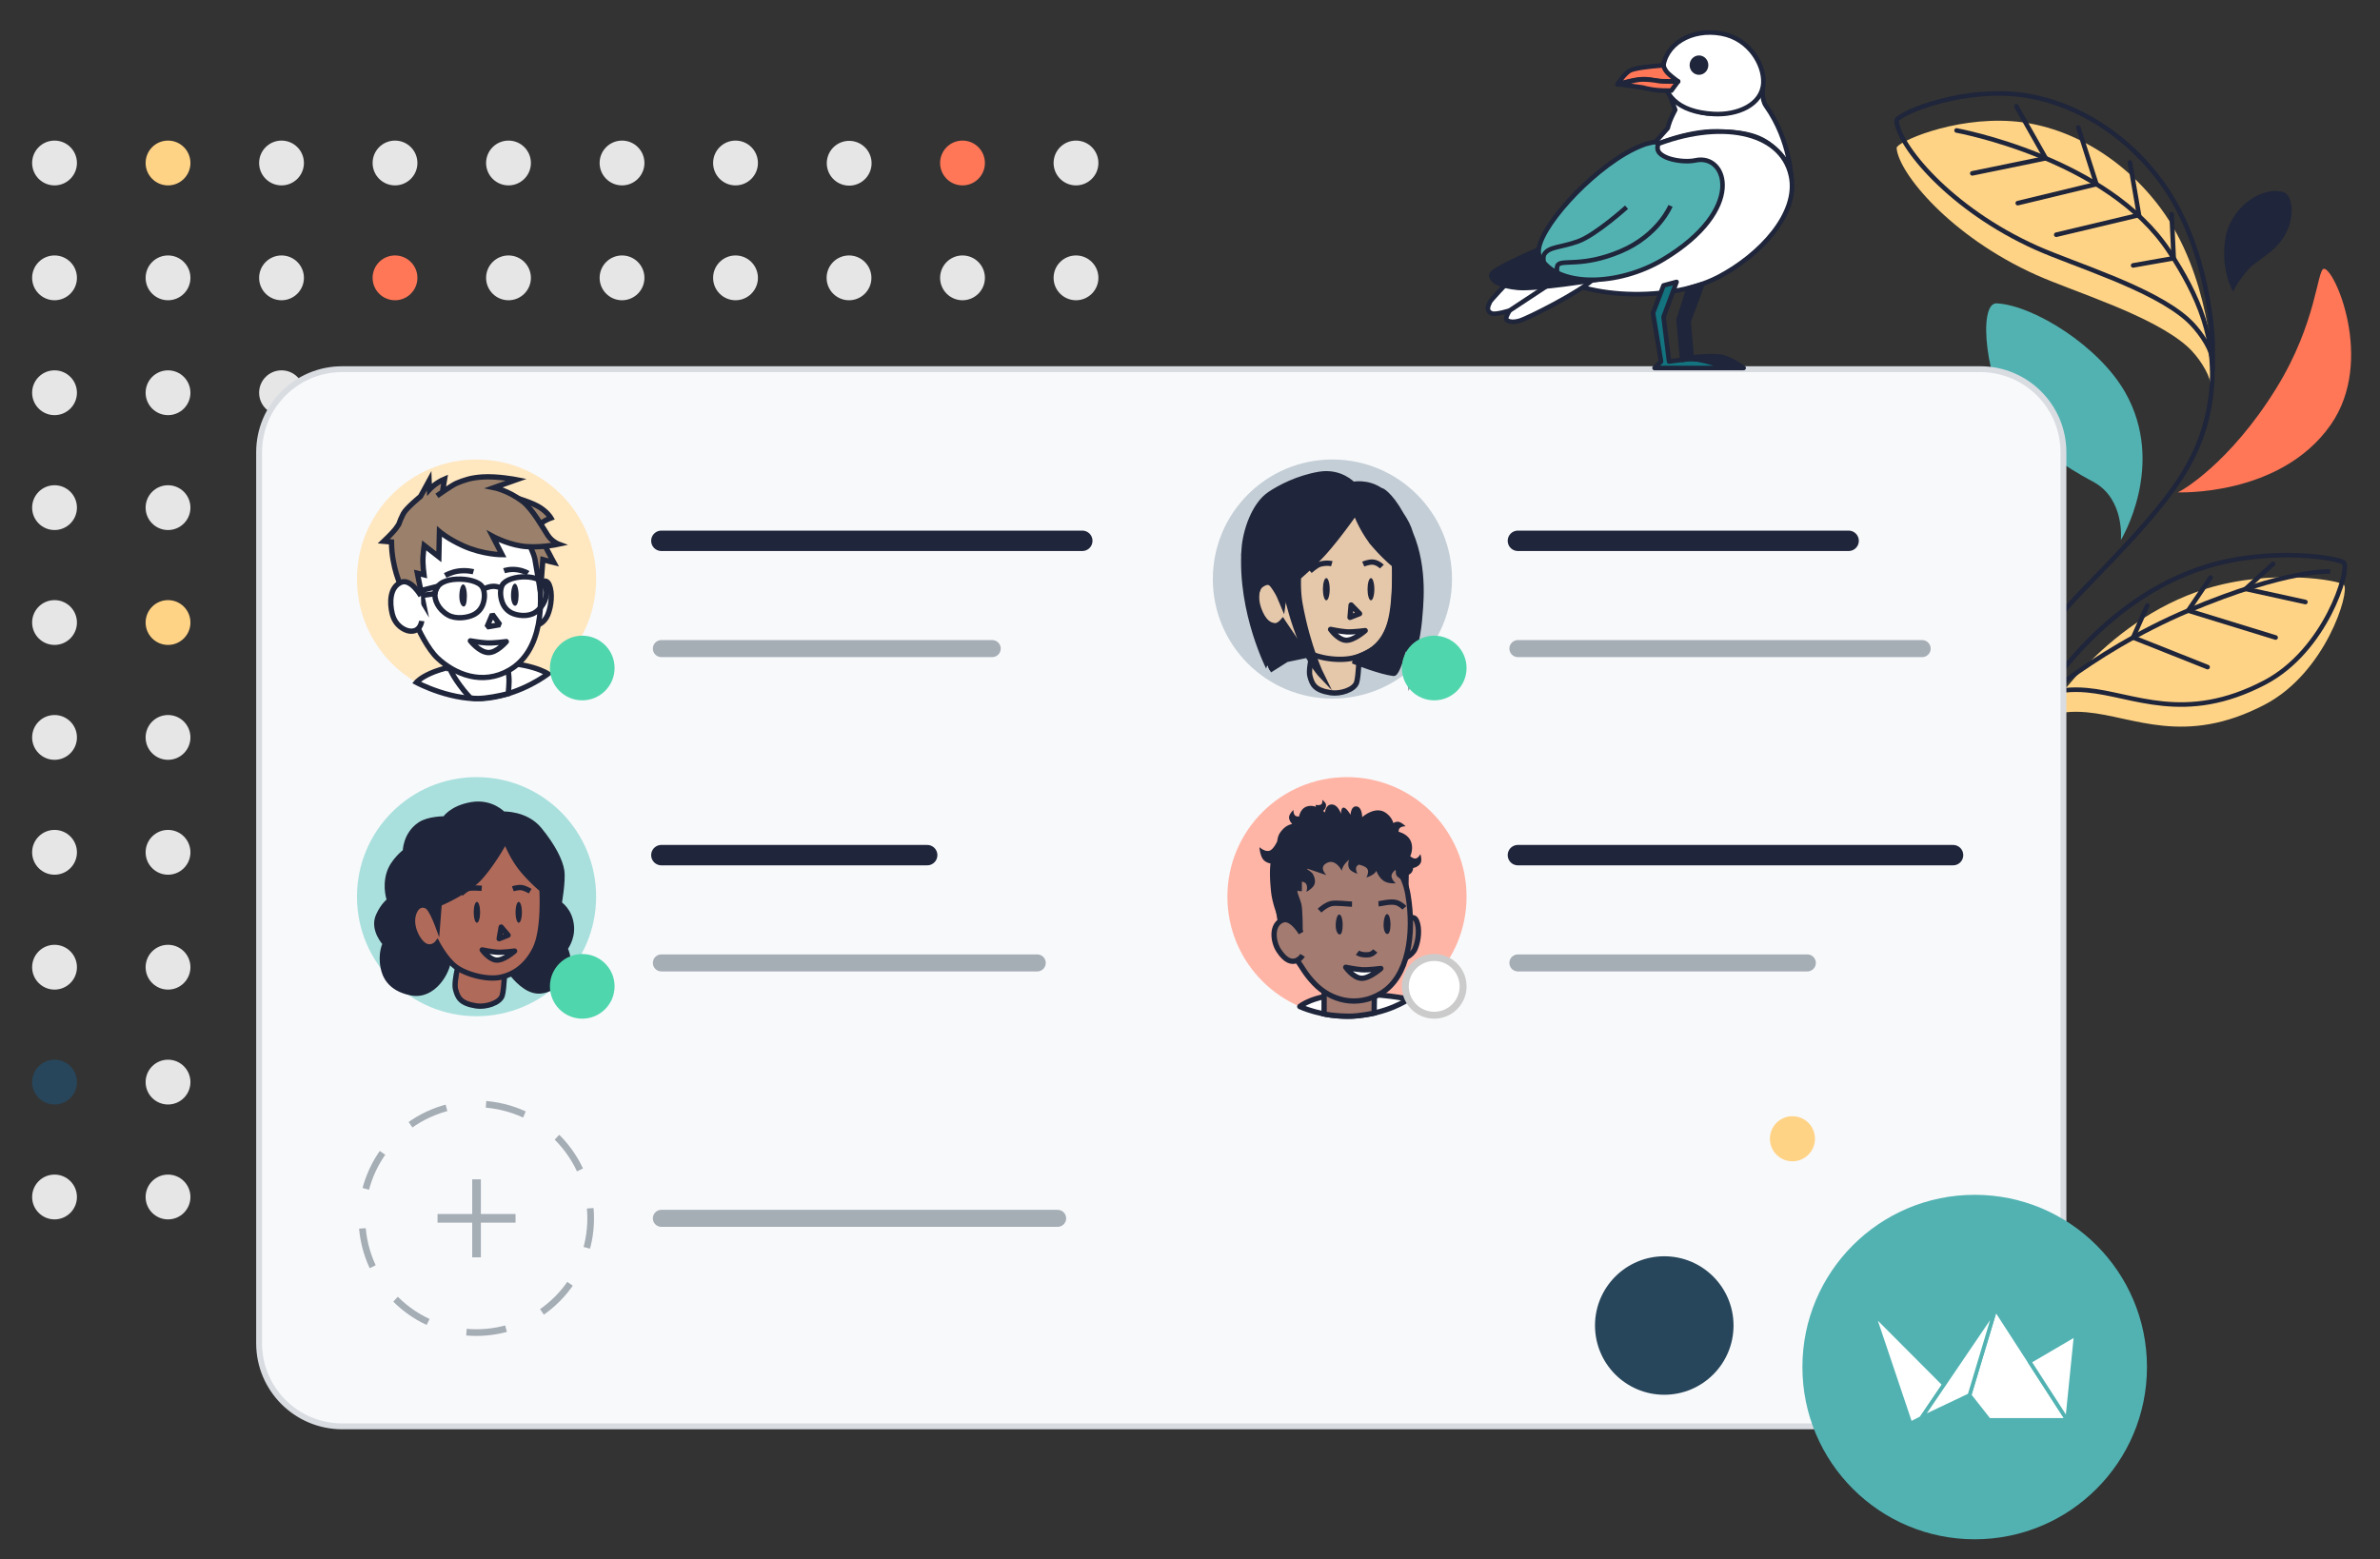 <svg xmlns="http://www.w3.org/2000/svg" xmlns:xlink="http://www.w3.org/1999/xlink" viewBox="0 0 700 458.71" xmlns:v="https://vecta.io/nano"><rect x="0" y="0" width="700" height="458.71" fill="#333333" stroke="none"/><style><![CDATA[.q{stroke-miterlimit:10}.r{fill:none}.s{stroke:#1f253a}.t{stroke-linejoin:round}.u{fill:#1f253a}.v{stroke-linecap:round}.w{fill:#fff}.x{fill:#e6e6e6}.y{stroke-width:1.347}.z{stroke-width:1.559}.AA{stroke:#a5adb5}.AB{fill:#ffd385}.AC{fill:#ff7757}.AD{stroke-width:6}.AE{stroke-width:5}.AF{fill:#27465b}.AG{fill:#52b2b2}.AH{stroke-linejoin:bevel}.AI{fill:#a37b71}]]></style><g fill-rule="evenodd"><circle cx="16.04" cy="47.95" r="6.59" class="x"/><circle cx="49.42" cy="47.95" r="6.59" class="AB"/><g class="x"><circle cx="82.8" cy="47.95" r="6.59"/><circle cx="116.18" cy="47.95" r="6.59"/><circle cx="149.56" cy="47.95" r="6.59"/><circle cx="182.95" cy="47.95" r="6.59"/><circle cx="216.33" cy="47.95" r="6.59"/><circle transform="matrix(.23 -.973 .973 .23 145.671 279.963)" cx="249.71" cy="47.95" r="6.59"/></g><circle cx="283.09" cy="47.95" r="6.59" class="AC"/><g class="x"><circle cx="316.47" cy="47.95" r="6.59"/><circle cx="16.04" cy="81.74" r="6.59"/><circle cx="49.42" cy="81.74" r="6.59"/><circle cx="82.8" cy="81.74" r="6.59"/></g><circle cx="116.18" cy="81.74" r="6.59" class="AC"/><g class="x"><circle cx="149.56" cy="81.74" r="6.59"/><circle cx="182.95" cy="81.74" r="6.59"/><circle cx="216.33" cy="81.74" r="6.59"/><circle cx="249.71" cy="81.74" r="6.59"/><circle cx="283.09" cy="81.74" r="6.59"/><circle cx="316.47" cy="81.74" r="6.59"/><circle cx="16.04" cy="115.54" r="6.59"/><circle cx="49.42" cy="115.54" r="6.59"/><circle cx="82.8" cy="115.54" r="6.59"/></g><circle cx="116.18" cy="115.54" r="6.59" class="AF"/><g class="x"><circle cx="149.56" cy="115.54" r="6.59"/><circle cx="182.95" cy="115.54" r="6.59"/><circle cx="216.33" cy="115.54" r="6.59"/><circle cx="249.71" cy="115.54" r="6.59"/><circle cx="283.09" cy="115.54" r="6.59"/><circle cx="316.47" cy="115.54" r="6.59"/><circle cx="16.04" cy="149.34" r="6.59"/><circle cx="49.42" cy="149.34" r="6.59"/><circle cx="82.8" cy="149.34" r="6.59"/><circle cx="116.18" cy="149.34" r="6.59"/><circle cx="149.56" cy="149.34" r="6.59"/><circle cx="182.95" cy="149.34" r="6.59"/><circle cx="216.33" cy="149.34" r="6.59"/><circle transform="matrix(.16 -.987 .987 .16 62.299 371.904)" cx="249.71" cy="149.34" r="6.59"/><circle cx="283.09" cy="149.34" r="6.59"/><circle cx="316.47" cy="149.34" r="6.59"/><circle cx="16.04" cy="183.14" r="6.59"/></g><circle cx="49.42" cy="183.14" r="6.59" class="AB"/><g class="x"><circle cx="82.8" cy="183.14" r="6.59"/><circle cx="116.18" cy="183.14" r="6.59"/><circle cx="149.56" cy="183.14" r="6.59"/><circle cx="182.95" cy="183.14" r="6.59"/><circle cx="216.33" cy="183.14" r="6.59"/><circle transform="matrix(.16 -.987 .987 .16 28.936 400.29)" cx="249.71" cy="183.14" r="6.59"/><circle cx="283.09" cy="183.14" r="6.59"/><circle cx="316.47" cy="183.14" r="6.59"/><circle cx="16.04" cy="216.94" r="6.59"/><circle cx="49.42" cy="216.94" r="6.59"/><circle cx="82.8" cy="216.94" r="6.59"/><circle cx="116.18" cy="216.94" r="6.59"/><circle cx="149.56" cy="216.94" r="6.59"/><circle cx="182.95" cy="216.94" r="6.59"/><circle cx="216.33" cy="216.94" r="6.59"/><circle transform="matrix(.16 -.987 .987 .16 -4.428 428.676)" cx="249.71" cy="216.94" r="6.59"/><circle cx="283.09" cy="216.94" r="6.59"/><circle cx="316.47" cy="216.94" r="6.59"/><circle cx="16.04" cy="250.74" r="6.59"/><circle cx="49.42" cy="250.74" r="6.59"/></g><circle cx="82.8" cy="250.74" r="6.59" class="AC"/><g class="x"><circle cx="116.18" cy="250.74" r="6.59"/><circle cx="149.56" cy="250.74" r="6.59"/><circle cx="182.95" cy="250.74" r="6.59"/><circle cx="216.33" cy="250.74" r="6.59"/><circle cx="249.71" cy="250.74" r="6.59"/><circle cx="283.09" cy="250.74" r="6.59"/><circle cx="316.47" cy="250.74" r="6.59"/><circle cx="16.04" cy="284.54" r="6.59"/><circle cx="49.42" cy="284.54" r="6.59"/><circle cx="82.8" cy="284.54" r="6.59"/><circle cx="116.18" cy="284.54" r="6.59"/><circle cx="149.56" cy="284.54" r="6.59"/><circle cx="182.95" cy="284.54" r="6.59"/><circle cx="216.33" cy="284.54" r="6.59"/><circle transform="matrix(.16 -.987 .987 .16 -71.155 485.447)" cx="249.71" cy="284.54" r="6.59"/><circle cx="283.09" cy="284.54" r="6.59"/><circle cx="316.47" cy="284.54" r="6.59"/></g><circle cx="16.04" cy="318.34" r="6.59" class="AF"/><g class="x"><circle cx="49.42" cy="318.34" r="6.59"/><circle cx="82.8" cy="318.34" r="6.59"/><circle cx="116.18" cy="318.34" r="6.59"/><circle cx="149.56" cy="318.34" r="6.59"/><circle cx="182.95" cy="318.34" r="6.59"/><circle cx="216.33" cy="318.34" r="6.59"/><circle transform="matrix(.16 -.987 .987 .16 -104.519 513.833)" cx="249.71" cy="318.34" r="6.59"/><circle cx="283.09" cy="318.34" r="6.59"/><circle cx="316.47" cy="318.34" r="6.59"/><circle cx="16.04" cy="352.14" r="6.59"/><circle cx="49.42" cy="352.14" r="6.59"/><circle cx="82.8" cy="352.14" r="6.59"/><circle cx="116.18" cy="352.14" r="6.59"/><circle cx="149.56" cy="352.14" r="6.59"/><circle cx="182.95" cy="352.14" r="6.59"/><circle cx="216.33" cy="352.14" r="6.59"/><circle transform="matrix(.16 -.987 .987 .16 -137.882 542.219)" cx="249.71" cy="352.14" r="6.59"/><circle cx="283.09" cy="352.14" r="6.59"/><circle cx="316.47" cy="352.14" r="6.59"/></g></g><path d="M640.42 144.84c.86-.06 15.46-8.53 29.12-30.69 11.83-19.19 11.95-34.66 13.9-35.07 2.99-.62 15.3 26.98 2.04 45.92-14.86 21.2-45.06 19.84-45.06 19.84z" class="AC"/><use xlink:href="#B" class="AB"/><use xlink:href="#B" x="-0.01" y="-6.5" class="q r s y"/><path d="M615.81 141.82c-3.18-1.75-14.57-7.52-23.57-18.34-8.08-9.71-10.75-34.56-4.95-34.24 10.85.6 30.05 12.58 37.77 26.19 12.18 21.45-1.27 43.44-1.27 43.44s1.22-11.97-7.98-17.05z" class="AG"/><path d="M671.72 69.71c3.38-5.35 2.69-12.34-.06-13.17-6.6-1.99-15.82 4.75-17.18 13.79-1.41 9.35 2.33 15.48 2.33 15.48s1.05-2.69 4.56-6.64c2.35-2.65 7.27-4.58 10.35-9.46z" class="u"/><path d="M650.36 115.73s.11-.53-.21-2.91c-.43-3.11-3.71-8.1-6.73-10.81-10.36-9.29-33.34-16.1-44.52-21.12-25.37-11.39-40.57-30.13-41.07-37.36-.11-1.61 16.33-9.13 33.94-7.87 15.82 1.13 32.33 10.27 43.69 25.56 14.6 19.66 15.34 47.32 15.34 47.32l-.44 7.19z" class="AB"/><g class="q r s y"><path d="M650.78 108.55s.05-1.25-.28-3.63c-.43-3.11-4.09-8.23-7.11-10.93-10.36-9.29-33.34-16.1-44.52-21.12-25.37-11.39-40.57-30.13-41.07-37.36-.11-1.61 16.33-9.13 33.94-7.87 15.82 1.13 32.33 10.27 43.69 25.56 14.6 19.66 15.34 47.32 15.34 47.32l.01 8.03z"/><path d="M588.22 221.85c.64-7.21 4.21-27.39 23.84-47.62 24.49-25.24 35.49-37.21 38.17-57.52 2.19-16.61-3.78-29.89-12.22-42.75-18.06-27.5-62.55-35.58-62.55-35.58" class="v"/><path d="M685.36 168.13s-12.47-.85-41.78 11.5-49.82 31.72-49.82 31.72"/><path d="M593.05 31.3l8.64 15.26-21.6 4.44m31.18-13.47l5.32 16.64-23.13 5.59m33-11.96l2.66 15.46-24.34 5.79m33.94-6.04l.6 12.96-11.93 2.11m41.16 87.8l-8.07 7.38 17.58 3.85m-27.88-7.24l-6.6 9.76 25.72 7.92m-37.73-9.42l-4.18 9.41 21.9 8.71" class="v"/></g><path d="M582.44 419.61H100.66c-13.51 0-24.45-10.95-24.45-24.45v-262.1c0-13.51 10.95-24.45 24.45-24.45h481.78c13.51 0 24.45 10.95 24.45 24.45v262.09c0 13.51-10.95 24.46-24.45 24.46z" fill="#f8f9fb" stroke="#d9dde2" stroke-width="1.73" class="q"/><circle cx="140.16" cy="170.35" r="35.17" fill="#ffe7c0"/><circle transform="matrix(.707 -.707 .707 .707 -212.393 204.083)" cx="140.15" cy="358.42" r="33.64" stroke-width="1.958" stroke-dasharray="11.738,11.738" class="r AA"/><circle cx="140.16" cy="263.79" r="35.17" fill="#a9e0dd"/><circle cx="396.17" cy="263.79" r="35.17" fill="#ffb5a6"/><circle cx="391.89" cy="170.35" r="35.17" fill="#c4ced6"/><g class="q s z"><g class="w"><path d="M122.47 200.75s4.26-5.23 20.77-5.79c12.61-.43 17.93 3.27 17.93 3.27s-7.36 5.81-17.54 7.11c-10.27 1.32-21.16-4.59-21.16-4.59z"/><path d="M132.15 196.29s.5 1.73 3.04 5.23c1.81 2.49 3.15 3.77 3.15 3.77s1.19.39 4.3.06 6.83-1.28 6.83-1.28.39-3.18.19-5.06l-.43-4.49s-11.71-1.39-12.02-1.07c-.3.33-5.06 2.84-5.06 2.84zm26.69-24.57s1.74-1.96 2.72.38.62 6.17-.46 8.78c-1.04 2.5-3.07 3-3.07 3"/><path d="M142.6 146.84s12.56 5.09 15.17 18 1.52 26.8-7.95 32.29c-7.95 4.61-16.06 1.25-21.18-3.56-2.64-2.48-5.58-8.11-6.69-11.17-1.93-5.34-2.73-6.21-4.04-10.88-.63-2.25-1.18-4.97-1.33-7.86-.63-12.28 8.2-16.49 13.37-17.53 5.18-1.06 12.65.71 12.65.71z"/><path d="M144.8 180.73l-.77 1.83-.79 1.87 3.78-.65z" class="AH"/></g><path d="M130.94 169.3s1.77-1.01 3.89-1.3c2.48-.34 4.41.21 4.41.21m9.02-.3s1.64-.61 3.8-.31c2.11.29 3.21 1.05 3.21 1.05" class="r t"/></g><path d="M135.1 175.37c-.01 1.91.66 3.07 1.27 3.07s.94-1.14.95-3.06c.01-1.91-.47-3.47-1.09-3.47s-1.12 1.55-1.13 3.46zm15.2-.22c-.01 1.91.57 3.06 1.19 3.06s1.02-1.13 1.04-3.04c.01-1.91-.47-3.47-1.09-3.47-.62-.01-1.13 1.54-1.14 3.45z" class="u"/><g class="q s z"><path d="M148.92 188.75s-3.8.51-5.87.38-4.71-.6-4.71-.6 2.46 3.18 5.07 3.44c2.6.26 5.51-3.22 5.51-3.22z" class="t w"/><g fill="#9b816b"><path d="M138.06 146.77l4.66-1.29s-1.15-1.44 5.49.05c3.93.88 8.5 2.43 10.58 3.75 2.28 1.45 3.24 3.11 3.24 3.11s-3.64 1.31-3.97 3.07c.38 1.84 4.84 10.02 4.84 10.02s-2.15-.51-3.23-.84l-.71 9.42-1.64-9.6c-.36-1.74-1.95-5.01-2.53-6.17-.22-.43-.49-.93-.75-1.38l-15.98-10.14z"/><path d="M128.52 145.87s4.39-3.14 5.82-3.73c2.15-.89 4.13-1.6 7.55-1.82 4.44-.29 10 .8 10 .8l-6.58 2.33s4.07.8 8.33 4c2.93 2.2 6.1 7.94 7.46 10 1.27 1.93 3.19 2.64 3.19 2.64s-6.04 1.33-11.02.53c-4.49-.72-8.38-2.84-8.38-2.84l2.78 5.4s-5.58.02-11.4-2.6c-4.53-2.04-7.03-4.2-7.03-4.2l-.17 7.44-4.32-3.38s-.2 1.47-.33 3.29c-.16 2.22.28 5.38.28 5.38l-1.95-.47 1.75 8.66s-3.3-5.6-6.53-4.83c0 0-2.75-5.37-2.83-13.03l-2.26-.2s2.47-2.35 3.43-3.59c.24-.31.58-.8.95-1.36.36-1.05.81-2.11 1.36-3.17.85-1.64 5.06-5.07 5.06-5.07l2.52-4.62.1 2.58s1.76-1.94 4.46-3.08l-.61 3.77"/></g><path d="M142.34 173.22s1.28-.67 2.64-.73 2.68.58 2.68.58m-18.93-.59l-7.14 1.83 1.04 1.03 5.3-.67.22-1.04z" class="w AH"/><path d="M127.99 174.23c.59-2.82 3.41-3.69 6.28-3.84 3.08-.17 6.56.65 7.58 2.26.67 1.06.9 3.04.21 5.04-.52 1.49-1.51 2.54-2.81 3.18-1.72.86-5.16 1.39-7.47.07-2.89-1.64-4.22-4.63-3.79-6.71zm32.61-.86c-.66-2.81-3.31-3.59-5.97-3.67-2.86-.09-6.04.82-6.92 2.46-.58 1.08-.71 3.06.02 5.04.54 1.47 1.51 2.5 2.73 3.11 1.63.82 4.83 1.25 6.91-.12 2.61-1.73 3.72-4.75 3.23-6.82z" class="r AH"/><g class="w"><path d="M123.81 175.3s-2.97-5.15-5.79-4.01c-3.42 1.39-3.47 6-2.66 9.26.89 3.62 3.68 4.87 4.95 5.08 3.37.54 3.73-2.94 3.73-2.94"/><path d="M382.29 296.11s3.76-3.36 13.88-3.66 18.12 1.48 18.12 1.48-6.33 4.51-16.65 4.99c-8.55.41-15.35-2.81-15.35-2.81z" class="t"/></g><g class="AI"><path d="M389.44 290.44v7.87s2.84.65 7.52.65c2.96 0 7.19-.91 7.19-.91l.19-11.5-14.9 3.89zm24.75-19.77s1.6-1.79 2.49.35.56 5.64-.44 8.02c-.95 2.28-3.92 3.24-3.92 3.24"/><path d="M400.25 246.61s11.82 4.62 13.84 16.49c2 11.77.08 24.24-7.8 29.05-7.17 4.38-14.96 2.16-19.7-2.81-2.74-2.87-3.6-4.81-4.95-6.66-3.52-4.84-5.5-10.51-5.9-18.63-.55-11.23 8.23-17.18 12.95-18.13s11.56.69 11.56.69z"/></g></g><path d="M417.76 251.26s-.58 1.23-1.47 1.31c-.47.04-1.05-.31-1.51-.66.45-1.1.83-2.71.21-4.31-.69-1.76-2.38-2.55-3.62-2.9 0-.36.05-.69.2-.93.5-.75 1.85-.67 1.85-.67s-.78-.83-1.65-1.2c-.7-.3-1.41-.09-1.96.23-.27-.93-.87-2.01-2.15-2.95-3.13-2.3-7.02 1.22-7.02 1.22s.02-2.97-1.65-3.16-1.77 2.47-1.77 2.47-1.15-2.05-2.01-2.12-.78 1.85-.78 1.85-.85-2.71-2.69-2.77c-1.84-.07-2.05 2.36-2.05 2.36s-.21-.21-.56-.49c.15-.09.28-.18.34-.25.26-.29.84-1.23.37-2-.33-.54-.95-.98-.95-.98s.18.89-.27 1.3c-.45.4-1.73.19-1.73.19l.17.56c-.82-.29-1.77-.41-2.73-.08-1.38.47-1.99 1.76-2.26 2.92-.39.02-.77-.02-1.03-.19-.69-.47-.61-1.74-.61-1.74s-.78.72-1.14 1.53c-.48 1.08.35 2.19.79 2.61-.85.16-1.88.59-2.82 1.61-1.39 1.5-1.4 2.36-1.64 3.57-.41.83-1.29 2.4-2.27 2.69-1.36.4-2.93-1.06-2.93-1.06s.11 1.8.78 3.12c.52 1.03 1.53 1.5 2.48 1.69-.25 2.02-.22 4.57.15 8.2.44 4.33 2.58 8.87 2.58 8.87s.71-.39 1.14-.52c2.77-.83 5.61 3.47 5.61 3.47s.01-6.47-.41-8.11c-.41-1.64-1.61-4.09-.97-3.88s1.13.08 1.13.08l.01-2.81c.46.12.89.29 1.13.58.73.85.18 2.46.18 2.46s1.27-.66 2.01-1.58c1.06-1.31.22-3.19-.19-3.79-.21-.32-.97-.86-1.64-1.31l.2-.12 5.55 1.89s-2.5-2.28.12-3.6 4.37 2.32 4.37 2.32.09-1.63 2.14-3.24c-.24.65-.54 2.23.51 3.11.77.65 1.95.99 1.95.99s-.73-1.26-.26-2.1c.13-.23.38-.42.67-.58.73.17 2.12.58 2.53 1.3.56.99-.31 2.49-.31 2.49s1.39-.41 2.31-1.18a2.31 2.31 0 0 0 .61-.8c.4 1.07 1.36 2.79 2.94 3.36 1.21.44 2.77.33 2.77.33s-1.42-1.19-1.22-2.4c.1-.61.73-1.24 1.33-1.71-.1.59-.18 1.55.32 2.05.75.75 1.61.95 2.1 1.8s1.27 4.89 1.27 4.89l-.02-4.25.06-2.93s1.19-.4 1.28-1.97c.06 0 .12-.01.16-.02.57-.12 2.09-.73 2.21-2.07.12-.91-.24-1.99-.24-1.99z" class="u"/><g class="q s z"><path d="M382.69 274.47s-2.82-4.87-5.53-3.77c-3.29 1.32-2.82 6.25-1.05 8.95 4.01 6.14 7.01 1.41 7.01 1.41" class="AI"/><path d="M404.49 279.75s-.79 1.01-1.97 1.12c-2.22.21-3.27-.59-3.27-.59" class="r"/></g><path d="M392.86 272.14c-.02 1.73.59 2.77 1.16 2.77.56.01.86-1.03.88-2.75s-.43-3.13-.99-3.13c-.56-.01-1.03 1.39-1.05 3.11zm14.08-.12c-.02 1.73.52 2.76 1.08 2.76.56.01.94-1.02.95-2.74s-.43-3.13-.99-3.13c-.55-.01-1.02 1.39-1.04 3.11z" class="u"/><g class="q s z"><path d="M406.13 284.92s-3.66.49-5.56.37-4.76-.73-4.76-.73 2.08 2.99 4.46 3.23 5.86-2.87 5.86-2.87z" class="t w"/><path d="M397.65 265.99c-1.3-.02-4.85-.5-6.18-.15-1.72.46-3.36 2.06-3.36 2.06m17.33-2c.53-.03 3.53-.83 5.16-.38 1.44.4 2.44 1.55 2.44 1.55" class="AI"/><g fill="#e5c7aa"><use xlink:href="#C"/><path d="M410.12 166.17s.61 12.54-1.88 18.81c-2.31 5.82-7.09 8.12-11.23 8.78-4.21.67-10.19-.25-13.44-2.54s-6.34-8.19-6.34-8.19-1.39 1.79-3.55.95c-2.17-.84-4.97-5.72-4.01-9.65.87-3.56 3.23-3.71 4.55-2.74 1.33.96 3.09 5.75 3.09 5.75l.82-4.38s7.24-5.82 11.54-10.68c4.34-4.91 9-11.65 9-11.65s1.89 5.38 5.58 9.72a52.85 52.85 0 0 0 5.87 5.82z"/></g></g><g class="u"><ellipse cx="390.09" cy="173.34" rx="1" ry="3.27"/><ellipse cx="403.22" cy="173.34" rx="1" ry="3.27"/></g><g class="q s z"><g class="t"><path d="M397.39 177.98l2.48 2.55-2.8 1.1z" class="r"/><path d="M401.53 185.52s-3.61.48-5.48.36-4.7-.72-4.7-.72 2.05 2.95 4.4 3.19c2.34.24 5.78-2.83 5.78-2.83z" class="w"/><path d="M406.43 166.69s-1.18-1.23-2.69-1.33c-1.26-.08-2.78.6-2.78.6m-9.25-.12s-1.45-.43-3.52.15c-1.05.3-2.92 1.99-2.92 1.99" class="r"/></g><g class="u"><path d="M382.51 161.52s-1.36 9.55-.17 16.1c2.37 13.04 6.45 21.25 6.45 21.25s-3.45-3.6-6.03-10.05-3.5-10.49-4.58-14.6 4.33-12.7 4.33-12.7z"/><path d="M365.93 161.49c.37-5.29 2.95-13.01 7.55-16.1 2.79-1.88 8.24-4.8 14.59-5.85 6.21-1.02 9.84 2.97 9.84 2.97s4.32-.94 8.23 1.84c0-.08-.01-.13-.01-.13s2.48.83 6.06 7.25c1.22 1.81 2.11 3.52 2.63 5.38 4.53 10.71 2.92 22 2.63 25.86-.3 3.92-2.72 15.1-2.72 15.1l-.82-11.73c-1.39 7.61-3.27 12.12-4.01 12.03-3.91-.46-11.37-3.42-11.37-3.42l.24-1.21s4.08-1.51 6.19-3.28 3.84-5.82 4.59-9.3c.75-3.47.75-14.79.75-14.79s-2.01-1.51-5.84-5.79c-3.82-4.28-5.74-10.11-5.74-10.11s-5.28 7.45-9.36 12.08-11.47 10.67-11.47 10.67l-.6 4.79-1.06-2.49c-.38-.83-1.74-3.13-2.42-3.62s-1.51-.57-3.06.57c-1.55 1.13-1.66 4.68-.04 8.19s3.51 3.62 4.42 3.7 2.11-1.28 2.11-1.28l3.51 5.17c1.66 2.42 3.51 3.02 3.51 3.02l.04 1.74-.58.15c-.55.14-5.33 1.11-5.33 1.11l-4.93 3.12c.02-.01-8.84-16.82-7.53-35.64z"/></g><use xlink:href="#C" x="-251.3" y="92.13" fill="#af6a5a"/><path d="M131.87 282.35c-.12 3.26-4.29 11.05-10.93 9.72-6.42-1.28-7.76-5.23-8.21-7.37-.9-4.29.6-7.12.6-7.12s-3.85-4.07-2.02-8.18c1.42-3.21 3.29-4.49 3.29-4.49s-1.47-3.8-.11-8.09c1.14-3.61 4.74-6.32 4.74-6.32s-.02-5 4.29-7.9c2.61-1.76 7.33-1.69 7.33-1.69s1.95-3.19 7.9-4.18c5.81-.96 9.22 2.78 9.22 2.78s6.7-.3 10.68 4.59c3.99 4.89 6.09 9.1 6.55 12.04.45 2.93-.75 9.7-.75 9.7s3.27 1.99 3.61 6.77c.26 3.72-1.88 6.39-1.88 6.39s2.03 4.12.11 7.38c-1.73 2.93-5.37 5.86-9.12 5.01-3.6-.81-6.7-5.13-6.7-5.13" class="t u"/><path d="M159.4 261.67s.78 11.81-2.03 17.47c-2.48 5-6.25 7.57-10.22 8.37-3.91.79-9.86-.79-12.91-2.94-3.05-2.14-5.64-7.11-5.64-7.11s-1.3 1.68-3.33.89-4.66-5.35-3.75-9.04c.82-3.34 3.02-3.47 4.26-2.57s2.9 5.39 2.9 5.39l.49-6.29s8.12-3.31 12.15-7.86c4.07-4.6 7.37-10.87 7.37-10.87s1.77 5.04 5.23 9.1a48.7 48.7 0 0 0 5.48 5.46z" fill="#af6a5a"/></g><g class="u"><ellipse cx="140.27" cy="268.39" rx=".94" ry="3.07"/><ellipse cx="152.57" cy="268.39" rx=".94" ry="3.07"/></g><g class="q s"><g class="t z"><path d="M147.41 272.73l2.02 2.39-2.62 1.03z" class="r"/><path d="M151.35 279.79s-3.39.45-5.13.34c-1.75-.11-4.4-.68-4.4-.68s1.92 2.76 4.12 2.99 5.41-2.65 5.41-2.65z" class="w"/><path d="M155.94 262.16s-1.48-.87-2.44-1.02c-1.17-.19-2.67.34-2.67.34m-9.15-.14s-3.14-.3-4.08.1-2.06 1.53-2.06 1.53" class="r"/></g><path d="M194.52 159.1h123.8" class="r v AD"/></g><path d="M194.52 190.81h97.31" class="q r v AA AE"/><path d="M446.44 159.1h97.27" class="q r s v AD"/><path d="M446.44 190.81h118.9" class="q r v AA AE"/><path d="M194.52 251.57h78.18" class="q r s v AD"/><path d="M194.52 283.28h110.55m-110.55 75.14h116.55" class="AA AE q r v"/><path d="M446.44 251.57h127.99" class="q r s v AD"/><path d="M446.44 283.28h85.13" class="q r v AA AE"/><g fill="#50d6ad"><circle cx="171.25" cy="196.52" r="9.51"/><circle cx="421.83" cy="196.52" r="9.51"/><circle cx="171.25" cy="290.17" r="9.51"/></g><circle cx="421.83" cy="290.17" r="8.49" class="w"/><path d="M421.83 282.71a7.48 7.48 0 0 1 7.47 7.47 7.48 7.48 0 0 1-7.47 7.47 7.48 7.48 0 0 1-7.47-7.47c0-4.12 3.36-7.47 7.47-7.47m0-2.05c-5.25 0-9.51 4.26-9.51 9.51s4.26 9.51 9.51 9.51 9.51-4.26 9.51-9.51a9.51 9.51 0 0 0-9.51-9.51h0z" fill="#cbcbcb"/><g stroke-width="2.544" class="q r AA"><path d="M140.16 369.9v-22.95"/><path d="M151.63 358.42h-22.94"/></g><circle cx="580.79" cy="402.17" r="50.67" class="AG"/><g stroke="#52b2b2" stroke-width="1.105" class="q t w"><path d="M571.8 407.3l-6.69 9.86-3.2 1.63-10.88-32.33 20.77 20.84zm7.47 3.14l7.62-25.37L608 417.73h-23l-5.73-7.29z"/><path d="M596.93 400.58l13.61-7.98-2.54 25.13-11.07-17.15zm-17.66 9.86l7.62-25.37-21.78 32.09 14.16-6.72z"/></g><circle cx="489.49" cy="389.95" r="20.37" class="AF"/><circle cx="527.19" cy="335.01" r="6.63" class="AB"/><g class="q s y t"><g class="w"><path d="M519.39 31.13c-1.41-1.99-.87-5.37-.87-5.37s-2.24 7.89-14.79 7.67c-8.28-.15-12.77-5.89-12.77-5.89l1.75 4.77c-.34.65-1.16 2.24-1.59 3.4-.3.81-.49 1.51-.61 1.99l-4.81 5.4s10.11-4.6 19.29-4.45c9.17.15 13.05 1.68 16.53 4.64 3.08 2.62 4.14 4.75 4.67 5.94.54 1.2.72 4.09.72 4.09s-.07-11.7-7.52-22.19z"/><path d="M518.64 24.38c-.33 6.48-7.66 9.56-14.7 9.15-10.55-.61-15.19-5.66-14.83-13.08s8.4-12.21 17.24-10.57c8.24 1.52 12.55 9.22 12.29 14.5zm8.11 27.32c2.41 11.07-9.06 23.41-21.44 29.84-15.56 8.07-43.78 5.97-51.15-3.39-4.66-5.92 13.33-27.63 32.02-35.23 19.41-7.88 37.68-4.5 40.57 8.78z"/><path d="M455.87 70.62c-2.24 1.87-17.12 17.02-17.66 18.25-.55 1.22-1.22 2.61.52 3.33 1.15.48 5.24-.83 5.24-.83s-1.14 1.95-.99 2.46 1.37 1.25 3.87.55 18.21-8.67 21.65-12.19c2.11-2.16 6.21-12.64-1.38-14.58-4.66-1.17-9.01 1.14-11.25 3.01z"/></g><path d="M443.97 91.38l13.41-8.85" class="r"/></g><ellipse cx="499.7" cy="19.16" rx="2.75" ry="2.85" class="u"/><g class="q s t y AC"><path d="M489.27 19.23s-8.26.53-9.96 1.58c-1.74 1.08-3.6 4.02-3.6 4.02s3.9-1.19 6.6-1.47 3.8.42 6.2.51a157.2 157.2 0 0 0 5.05.09s-1.5-1.06-2.8-2.25-1.49-2.48-1.49-2.48z"/><path d="M476.28 24.79l6.93.97c1.2.37 3.75.86 5.86.87l2.48.04 2.01-2.72s-4.52.12-5.72-.12c-1.75-.36-3.63-.45-4.87-.45-1.95 0-6.69 1.41-6.69 1.41z"/></g><path d="M489.28 83.97l3.83-1.03-3.83 10.31 1.62 13.1 5.74-.74c2.94-.45 11.63 2.65 11.63 2.65h-21.64l1.91-1.91-2.36-14.28 3.1-8.1z" fill="#13737f" class="q s t y"/><path d="M496.66 84.78l-2.96 9.35 1.07 11.76 1.88-.28s4.42-.15 7.21 1.03l4.42 1.62h4.56s-4.12-3.09-7.21-3.39c-3.09-.29-8.1.29-8.1.29l-.88-10.6 4.07-10.97-4.06 1.19zm-41.04-12.69s-17.01 7-17.01 8.81 2.74 3.31 7.89 3.78c5.14.48 23.4-2.41 23.4-2.41s-9.53.04-14.28-3.5c-4.59-3.41 0-6.68 0-6.68z" class="u q s t y"/><path d="M498.7 47.17c-2.69.59-6.53.05-8.62-.87-4.7-2.07-1.02-4.28-3.35-4.48-.47-.04-2.79.58-2.79.58-1.98.71-4.01 1.65-6.06 2.87-13.22 7.82-27.67 25.06-25.02 30.13 4.83 9.25 23.1 8.89 36.4.88 24.37-14.66 18.71-31.15 9.44-29.11z" class="q s t y AG"/><path d="M491.32 60.56s-3.53 8.69-14.72 13.4-17.15 2.32-18.4 3.98c-.48.63-.22 2.25-.22 2.25m20.42-19.23s-9.06 8.17-14.25 10.05-8.45 1.49-9.94 3.75c-.52.79-.15 2.83-.15 2.83" class="r q s t y"/><defs ><path id="B" d="M613.8 209.55c13.78 1.24 28.75 10.07 52.32-2.27 17.95-9.4 25.05-33.15 23.28-35.22-1.1-1.29-21.12-4.9-40.65 1.18-30.74 9.57-47.92 38.53-47.92 38.53s3.46-3.08 12.97-2.22z"/><path id="C" d="M386.87 188.83s-2.25 7.51-1.6 10.05c.66 2.53 1.44 4.17 6.07 4.91 2.81.45 6.97-.83 7.67-3.04.6-1.88.85-9.41.85-9.41l-12.99-2.51z"/></defs></svg>
